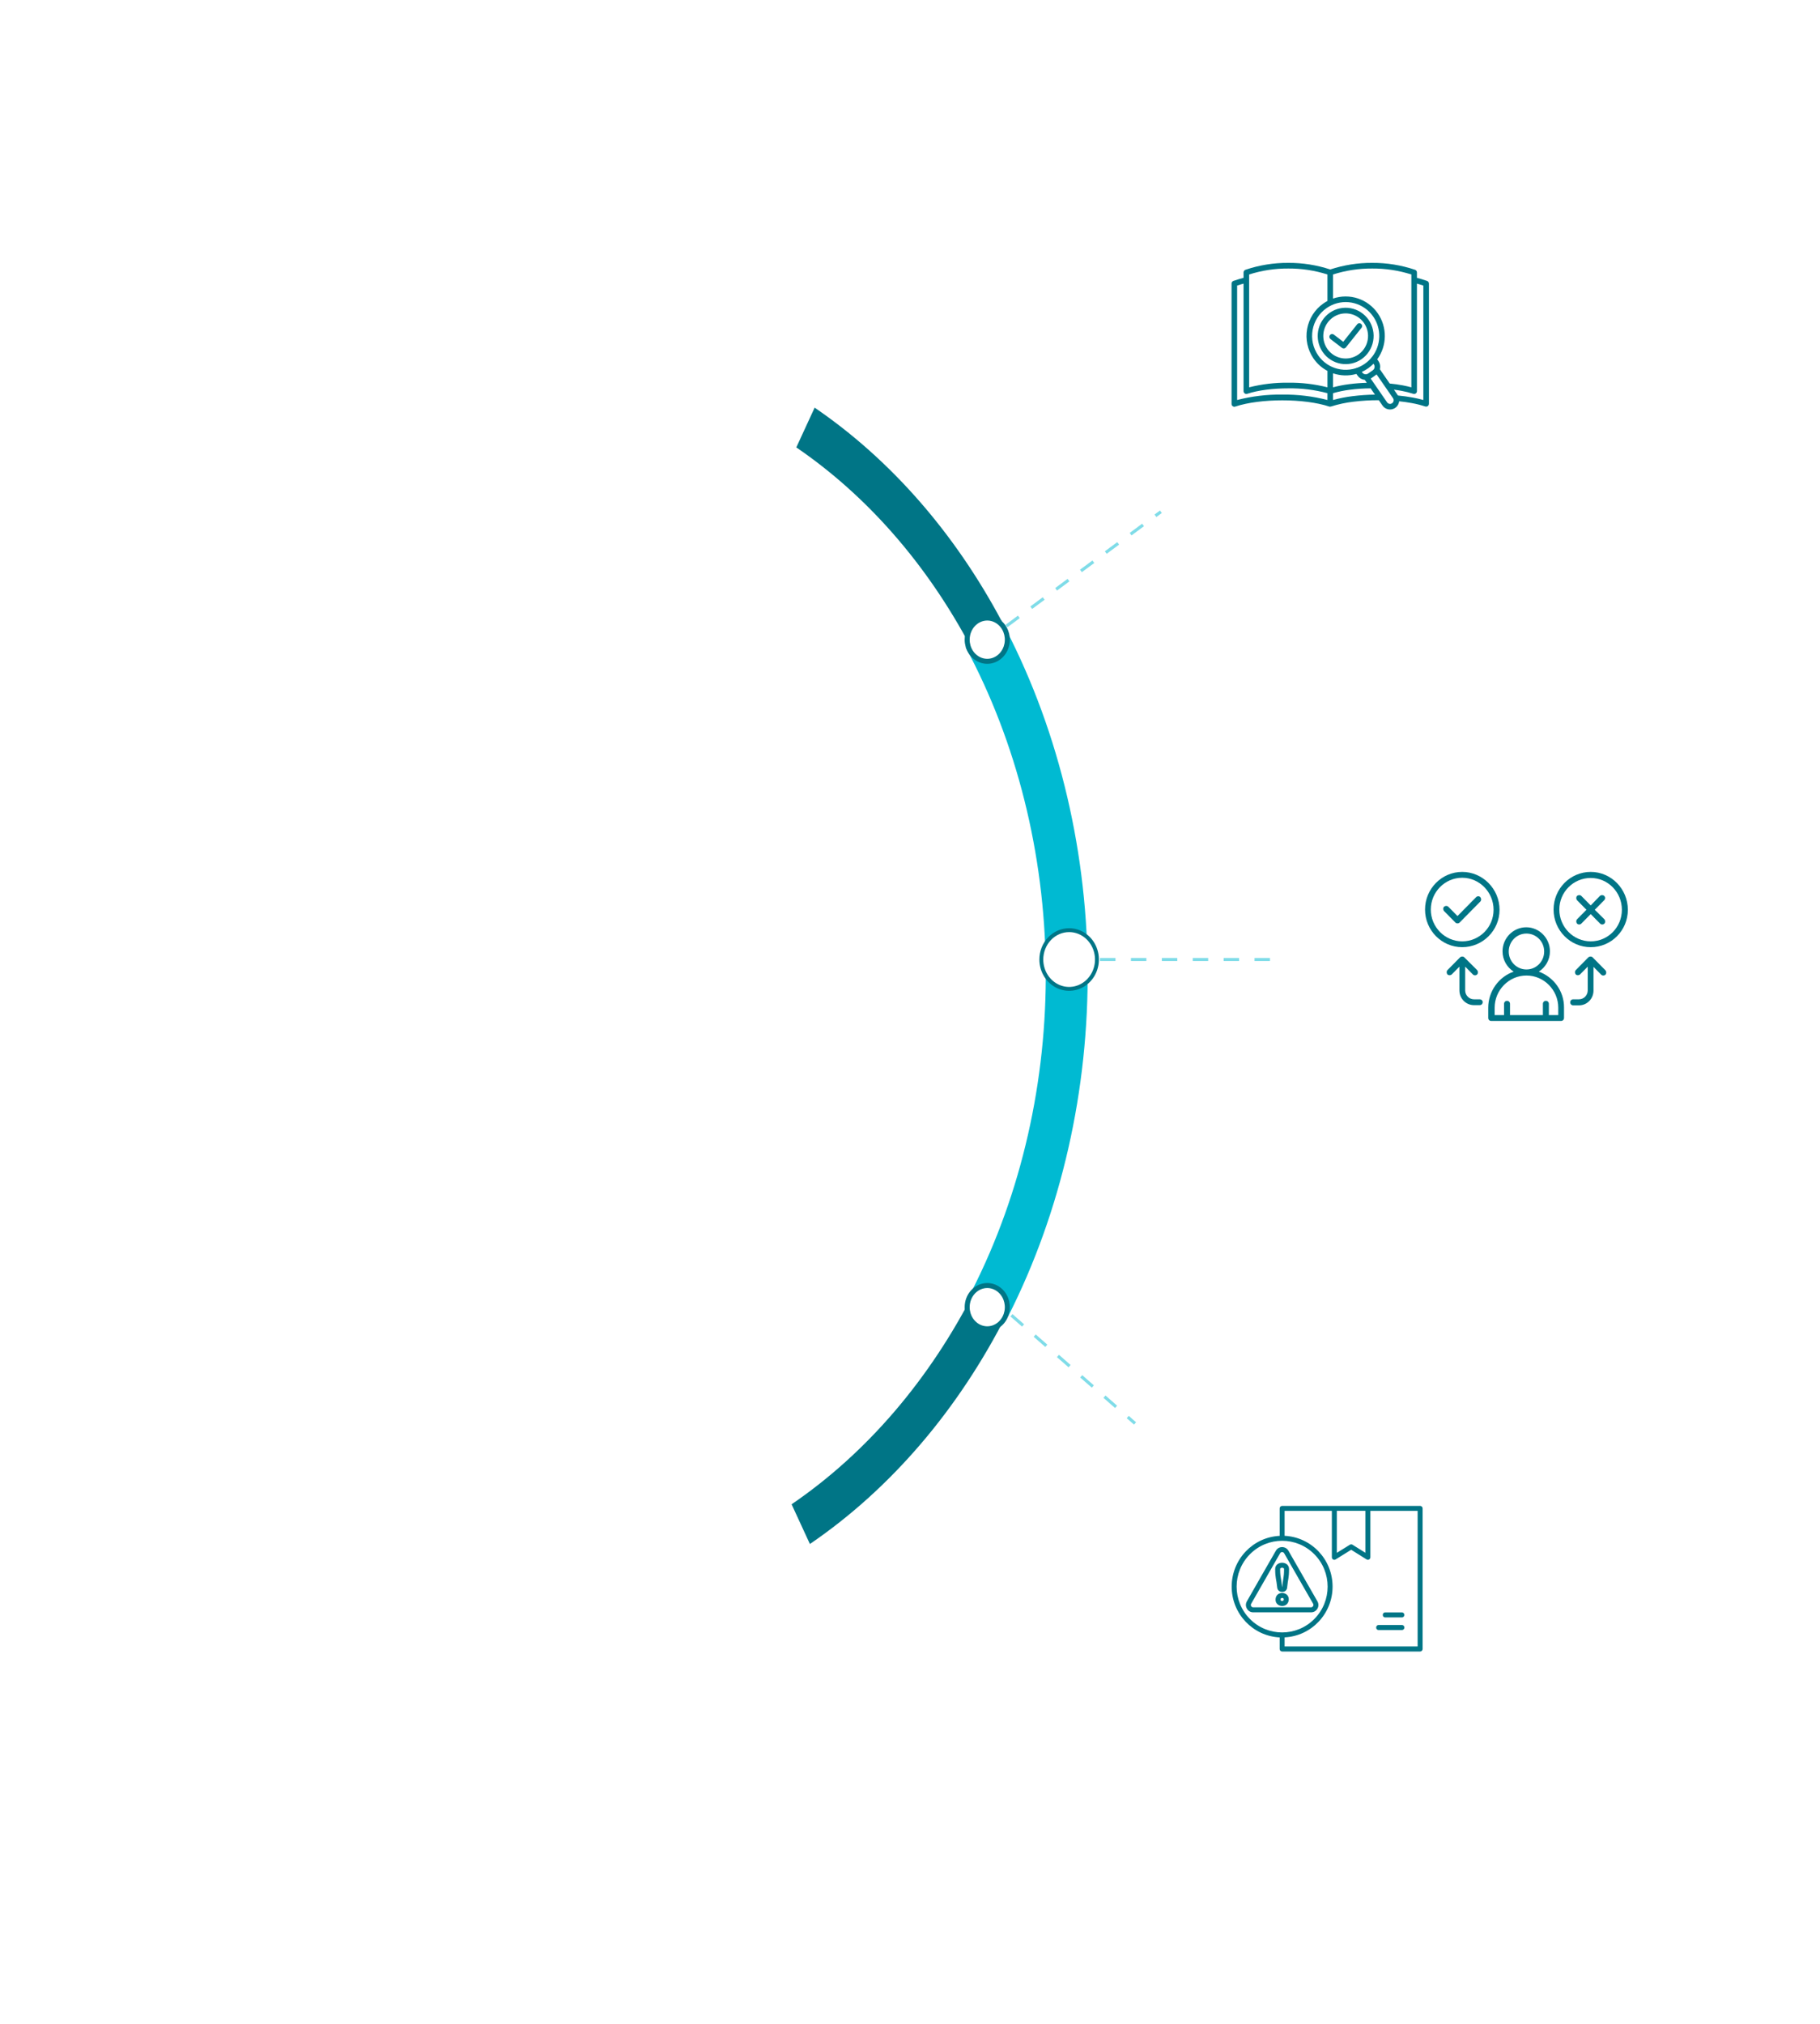 <svg width="589" height="655" viewBox="0 0 589 655" fill="none" xmlns="http://www.w3.org/2000/svg">
<g filter="url(#filter0_d_3313_3320)">
<path d="M416.701 307.986C416.57 321.852 414.919 335.662 411.778 349.167C410.917 352.984 411.471 356.984 413.337 360.422C415.202 363.86 418.251 366.5 421.915 367.85L534.628 410.096C536.708 410.879 538.928 411.221 541.146 411.102C543.365 410.983 545.536 410.405 547.521 409.405C549.506 408.405 551.264 407.004 552.683 405.29C554.102 403.576 555.153 401.587 555.768 399.446C572.375 340.633 572.999 278.44 557.575 219.306C557.003 217.154 555.992 215.143 554.608 213.401C553.223 211.659 551.494 210.223 549.529 209.184C547.564 208.144 545.406 207.523 543.19 207.359C540.974 207.196 538.748 207.494 536.653 208.234L423.115 248.211C419.429 249.499 416.336 252.086 414.413 255.491C412.489 258.896 411.867 262.886 412.661 266.716C415.512 280.283 416.867 294.123 416.701 307.986V307.986Z" fill="white"/>
</g>
<g filter="url(#filter1_d_3313_3320)">
<path d="M339.669 509.224L405.147 613.056C406.361 614.982 407.962 616.637 409.85 617.915C411.738 619.193 413.871 620.068 416.115 620.483C418.359 620.898 420.665 620.845 422.887 620.327C425.109 619.809 427.2 618.838 429.026 617.474C474.748 583.357 511.386 538.595 535.734 487.103C536.708 485.045 537.244 482.808 537.306 480.534C537.368 478.259 536.957 475.997 536.097 473.889C535.238 471.781 533.949 469.873 532.312 468.287C530.675 466.701 528.726 465.47 526.587 464.673L411.288 421.703C407.52 420.311 403.372 420.334 399.619 421.767C395.867 423.201 392.767 425.948 390.899 429.494C378.996 451.833 362.801 471.62 343.236 487.731C340.12 490.268 338.038 493.85 337.381 497.806C336.725 501.763 337.538 505.822 339.669 509.224V509.224Z" fill="white"/>
</g>
<g filter="url(#filter2_d_3313_3320)">
<path d="M344.78 111.453L409.574 13.132C410.775 11.309 412.343 9.753 414.178 8.563C416.013 7.373 418.076 6.576 420.236 6.221C422.396 5.866 424.607 5.961 426.728 6.501C428.849 7.04 430.835 8.012 432.561 9.355C475.754 42.955 510.03 86.589 532.391 136.441C533.286 138.433 533.756 140.589 533.772 142.771C533.788 144.954 533.35 147.116 532.485 149.121C531.62 151.126 530.347 152.931 528.747 154.42C527.146 155.91 525.253 157.053 523.187 157.777L411.782 196.769C408.141 198.031 404.164 197.929 400.592 196.482C397.021 195.035 394.101 192.341 392.378 188.905C381.392 167.251 366.241 147.962 347.787 132.135C344.847 129.642 342.92 126.166 342.366 122.359C341.812 118.552 342.671 114.675 344.78 111.453V111.453Z" fill="white"/>
</g>
<path d="M326.256 425.983C343.478 391.998 352.402 352.755 351.986 312.831C351.57 272.908 341.831 233.953 323.906 200.51L312.553 209.519C329.074 240.342 338.05 276.245 338.433 313.041C338.816 349.836 330.592 386.005 314.719 417.327L326.256 425.983Z" fill="#00BAD2"/>
<path d="M262.106 499.64C288.199 481.843 310.129 456.253 325.826 425.286L315.512 417.556C300.895 446.391 280.474 470.219 256.179 486.791L262.106 499.64Z" fill="#007586"/>
<path d="M263.639 131.913C288.158 148.648 308.955 172.402 324.231 201.119L314.052 209.136C299.847 182.432 280.507 160.343 257.706 144.78L263.639 131.913Z" fill="#007586"/>
<path d="M346 301C347.78 301 349.52 301.557 351 302.601C352.48 303.645 353.634 305.129 354.315 306.864C354.996 308.6 355.174 310.511 354.827 312.353C354.48 314.196 353.623 315.889 352.364 317.218C351.105 318.546 349.502 319.451 347.756 319.817C346.01 320.184 344.2 319.996 342.556 319.277C340.911 318.558 339.506 317.34 338.517 315.778C337.528 314.216 337 312.379 337 310.5C337 307.98 337.948 305.564 339.636 303.782C341.324 302.001 343.613 301 346 301V301Z" fill="white" stroke="#007586" stroke-width="1.26" stroke-miterlimit="10"/>
<path d="M319.5 200C320.786 200 322.042 200.411 323.111 201.18C324.18 201.949 325.013 203.042 325.505 204.321C325.997 205.6 326.126 207.008 325.875 208.366C325.624 209.724 325.005 210.971 324.096 211.95C323.187 212.929 322.029 213.595 320.768 213.865C319.507 214.136 318.2 213.997 317.013 213.467C315.825 212.937 314.81 212.04 314.095 210.889C313.381 209.738 313 208.384 313 207C313 205.143 313.685 203.363 314.904 202.05C316.123 200.738 317.776 200 319.5 200V200Z" fill="white" stroke="#007586" stroke-width="1.62" stroke-miterlimit="10"/>
<path d="M319.5 416C320.786 416 322.042 416.411 323.111 417.18C324.18 417.949 325.013 419.042 325.505 420.321C325.997 421.6 326.126 423.008 325.875 424.366C325.624 425.724 325.005 426.971 324.096 427.95C323.187 428.929 322.029 429.595 320.768 429.865C319.507 430.136 318.2 429.997 317.013 429.467C315.825 428.937 314.81 428.04 314.095 426.889C313.381 425.738 313 424.384 313 423C313 421.143 313.685 419.363 314.904 418.05C316.123 416.738 317.776 416 319.5 416V416Z" fill="white" stroke="#007586" stroke-width="1.62" stroke-miterlimit="10"/>
<g clip-path="url(#clip0_3313_3320)">
<path fill-rule="evenodd" clip-rule="evenodd" d="M402.443 91.786C402.169 91.861 401.895 91.939 401.62 92.02C401.194 92.146 400.777 92.277 400.368 92.413V129.44C405.142 128.213 410.055 127.623 414.982 127.687V127.69C419.908 127.626 424.822 128.215 429.596 129.44V127.24C425.464 126.134 421.2 125.606 416.925 125.673C412.052 125.673 407.193 126.257 403.666 127.426C403.529 127.478 403.382 127.495 403.237 127.477C403.092 127.459 402.953 127.405 402.833 127.321C402.713 127.237 402.614 127.125 402.547 126.995C402.479 126.864 402.443 126.719 402.443 126.572V91.784V91.786ZM430.359 101.198C432.33 99.832 434.757 99.307 437.111 99.738C439.464 100.169 441.553 101.521 442.921 103.5L442.931 103.514L442.947 103.537C444.302 105.524 444.823 107.971 444.395 110.344C443.967 112.716 442.626 114.822 440.664 116.201L440.65 116.212L440.626 116.228C438.668 117.586 436.259 118.113 433.918 117.696C431.577 117.279 429.493 115.951 428.115 113.999C428.101 113.978 428.052 113.914 428.044 113.89C426.695 111.916 426.171 109.487 426.583 107.127C426.995 104.767 428.312 102.665 430.248 101.274L430.292 101.23L430.358 101.197L430.359 101.198ZM431.353 102.721C432.924 101.617 434.864 101.185 436.75 101.52C438.636 101.856 440.313 102.931 441.413 104.511L441.424 104.528L441.435 104.542C442.533 106.128 442.961 108.089 442.625 109.993C442.29 111.897 441.218 113.588 439.645 114.696L439.631 114.707C438.061 115.81 436.122 116.242 434.237 115.908C432.352 115.574 430.675 114.5 429.573 112.922L429.542 112.858L429.502 112.819C428.43 111.23 428.023 109.279 428.369 107.389C428.716 105.5 429.788 103.824 431.352 102.726L431.353 102.721ZM428.287 98.2L428.264 98.215L428.25 98.226C425.495 100.161 423.614 103.12 423.019 106.452C422.425 109.784 423.166 113.218 425.08 116L425.129 116.072L425.141 116.084C426.295 117.734 427.823 119.084 429.597 120.021V125.337C425.455 124.291 421.196 123.788 416.927 123.842C412.657 123.788 408.398 124.291 404.256 125.337V88.819C408.354 87.515 412.629 86.865 416.927 86.894C421.224 86.865 425.498 87.515 429.596 88.819V97.4C429.144 97.64 428.707 97.907 428.287 98.2ZM443.735 115.855C443.137 116.555 442.454 117.176 441.701 117.704C440.944 118.236 440.122 118.669 439.256 118.992C439.092 119.002 438.934 119.057 438.799 119.151C436.213 119.981 433.412 119.808 430.946 118.665C430.908 118.643 430.867 118.623 430.826 118.608C429.124 117.793 427.663 116.544 426.587 114.986L426.576 114.969C424.93 112.588 424.289 109.645 424.795 106.787C425.301 103.93 426.912 101.392 429.274 99.732L429.288 99.721C429.784 99.372 430.308 99.066 430.855 98.804C430.879 98.794 430.903 98.782 430.926 98.77C433.244 97.685 435.868 97.46 438.335 98.132C440.803 98.805 442.956 100.334 444.416 102.449C445.744 104.37 446.427 106.67 446.364 109.011C446.301 111.352 445.495 113.611 444.064 115.456L444.058 115.46C443.918 115.558 443.809 115.694 443.742 115.851L443.735 115.855ZM443.589 122.504L448.897 130.192C449.057 130.422 449.292 130.587 449.562 130.658C449.831 130.728 450.117 130.699 450.367 130.576C450.617 130.453 450.815 130.244 450.926 129.986C451.036 129.728 451.052 129.439 450.97 129.171C450.963 129.151 450.956 129.131 450.949 129.11C450.915 129.017 450.869 128.928 450.812 128.846L448.524 125.532C448.51 125.514 448.498 125.496 448.485 125.478L445.503 121.161C445.459 121.198 445.414 121.232 445.368 121.268L445.362 121.274L443.806 122.366C443.735 122.416 443.664 122.464 443.587 122.509L443.589 122.504ZM442.331 123.875L441.674 122.923C441.587 122.915 441.5 122.902 441.414 122.887C441 122.813 440.605 122.658 440.25 122.43C439.896 122.202 439.59 121.906 439.349 121.559L438.966 121.005C436.485 121.713 433.848 121.644 431.406 120.808V125.343C433.079 124.89 434.78 124.552 436.499 124.333C438.434 124.079 440.38 123.926 442.331 123.875ZM444.973 127.7C442.543 127.732 440.116 127.9 437.703 128.201C435.577 128.458 433.472 128.873 431.406 129.442V127.24C433.15 126.733 434.931 126.363 436.731 126.136C439 125.841 441.284 125.685 443.571 125.671L444.973 127.7ZM452.806 129.856C452.799 129.919 452.79 129.982 452.779 130.045C452.674 130.628 452.401 131.167 451.993 131.593C451.585 132.019 451.061 132.315 450.487 132.442C449.914 132.568 449.315 132.521 448.768 132.306C448.221 132.09 447.749 131.717 447.412 131.231L446.224 129.513C443.452 129.5 440.681 129.665 437.93 130.006C435.508 130.289 433.119 130.802 430.793 131.538C430.69 131.574 430.581 131.59 430.472 131.586H430.449H430.429H430.41H430.406H430.389H430.384H430.366H430.35H430.341H430.329H430.32L430.306 131.583H430.297H430.285H430.276H430.263H430.254H430.242H430.233L430.224 131.579C426.169 130.227 420.582 129.551 414.987 129.551C409.401 129.551 403.83 130.222 399.785 131.564C399.648 131.616 399.501 131.633 399.356 131.615C399.211 131.597 399.072 131.543 398.952 131.459C398.832 131.375 398.734 131.263 398.666 131.133C398.598 131.002 398.563 130.857 398.562 130.71V91.763C398.563 91.575 398.621 91.391 398.73 91.237C398.838 91.083 398.991 90.967 399.168 90.904C399.81 90.677 400.458 90.467 401.114 90.274C401.549 90.144 401.993 90.021 402.445 89.904V88.166C402.446 87.977 402.504 87.793 402.612 87.639C402.721 87.485 402.874 87.369 403.051 87.307C407.52 85.79 412.209 85.033 416.925 85.067C421.535 85.036 426.12 85.757 430.501 87.203C434.883 85.757 439.467 85.036 444.077 85.067C448.768 85.035 453.432 85.785 457.88 87.285C458.074 87.336 458.246 87.451 458.369 87.611C458.492 87.771 458.559 87.967 458.559 88.169V89.907C459.011 90.024 459.455 90.147 459.891 90.277C460.522 90.464 461.148 90.666 461.768 90.884C461.962 90.935 462.133 91.049 462.256 91.209C462.378 91.369 462.445 91.565 462.445 91.767V130.673C462.445 130.77 462.43 130.867 462.399 130.959C462.362 131.073 462.303 131.178 462.226 131.269C462.148 131.36 462.054 131.435 461.948 131.489C461.841 131.543 461.726 131.575 461.607 131.584C461.489 131.593 461.37 131.578 461.257 131.541C459.844 131.08 458.402 130.715 456.941 130.449C455.638 130.204 454.25 130.007 452.807 129.858L452.806 129.856ZM451.121 126.099L452.297 127.803C452.339 127.862 452.377 127.923 452.413 127.985C454.086 128.143 455.718 128.367 457.265 128.658C458.457 128.881 459.587 129.143 460.634 129.44V92.413C460.224 92.276 459.806 92.145 459.382 92.02C459.108 91.939 458.833 91.86 458.559 91.786V126.573C458.559 126.717 458.525 126.859 458.46 126.988C458.394 127.116 458.3 127.227 458.184 127.312C458.068 127.396 457.934 127.452 457.793 127.474C457.652 127.496 457.507 127.484 457.371 127.439C456.152 127.041 454.908 126.726 453.647 126.494C452.84 126.342 451.994 126.208 451.119 126.099H451.121ZM446.556 119.49L449.751 124.111C451.21 124.255 452.634 124.449 453.985 124.705C454.959 124.889 455.886 125.101 456.754 125.343V88.819C452.656 87.515 448.381 86.865 444.083 86.894C439.784 86.865 435.506 87.514 431.406 88.819V96.614C434.011 95.723 436.831 95.709 439.444 96.574C442.057 97.439 444.32 99.136 445.894 101.409L445.92 101.448C447.416 103.635 448.199 106.238 448.162 108.894C448.125 111.55 447.269 114.129 445.712 116.273L446.093 116.824C446.332 117.172 446.501 117.564 446.59 117.978C446.679 118.392 446.686 118.82 446.611 119.237C446.596 119.321 446.578 119.405 446.556 119.488V119.49ZM444.71 119.298C444.722 119.268 444.735 119.239 444.749 119.211C444.839 118.993 444.874 118.756 444.849 118.522C444.824 118.287 444.741 118.063 444.607 117.869L444.497 117.708C443.975 118.237 443.409 118.719 442.805 119.15L442.734 119.199C442.1 119.645 441.428 120.032 440.725 120.355L440.837 120.517C440.972 120.712 441.153 120.869 441.364 120.974C441.575 121.079 441.809 121.129 442.044 121.118C442.075 121.118 442.105 121.112 442.136 121.111C442.368 121.086 442.589 121.002 442.78 120.867L444.267 119.823C444.459 119.689 444.614 119.508 444.717 119.298H444.71ZM430.559 109.706L434.316 112.585C434.503 112.728 434.738 112.791 434.97 112.763C435.203 112.734 435.416 112.615 435.563 112.43L440.578 106.131C440.663 106.04 440.727 105.932 440.768 105.814C440.809 105.696 440.826 105.571 440.817 105.446C440.808 105.321 440.773 105.2 440.716 105.089C440.658 104.978 440.578 104.881 440.481 104.803C440.385 104.724 440.273 104.667 440.153 104.634C440.034 104.602 439.908 104.594 439.786 104.612C439.663 104.631 439.545 104.674 439.44 104.74C439.335 104.806 439.244 104.893 439.174 104.996L434.706 110.608L431.653 108.265C431.559 108.193 431.452 108.14 431.337 108.11C431.223 108.08 431.104 108.073 430.986 108.089C430.869 108.105 430.756 108.144 430.654 108.204C430.552 108.265 430.462 108.345 430.391 108.44C430.319 108.535 430.267 108.643 430.237 108.758C430.207 108.874 430.2 108.994 430.216 109.112C430.232 109.23 430.271 109.344 430.33 109.447C430.39 109.55 430.469 109.64 430.564 109.713L430.559 109.706Z" fill="#007586"/>
</g>
<line opacity="0.5" x1="325.703" y1="202.598" x2="375.703" y2="165.598" stroke="#00BAD2" stroke-dasharray="5 5"/>
<line opacity="0.5" x1="356" y1="310.5" x2="416" y2="310.5" stroke="#00BAD2" stroke-dasharray="5 5"/>
<line opacity="0.5" x1="327.329" y1="425.624" x2="367.329" y2="460.624" stroke="#00BAD2" stroke-dasharray="5 5"/>
<g clip-path="url(#clip1_3313_3320)">
<path d="M478.871 323.378H477.006C475.486 323.378 474.172 322.118 474.172 320.507V312.807L476.66 315.328C476.868 315.539 477.076 315.607 477.351 315.607C477.626 315.607 477.834 315.536 478.042 315.328C478.388 314.978 478.388 314.35 478.042 313.928L473.894 309.8C473.548 309.45 472.928 309.45 472.512 309.8L468.437 313.928C468.091 314.278 468.091 314.907 468.437 315.328C468.782 315.678 469.403 315.678 469.819 315.328L472.307 312.807V320.507C472.307 323.168 474.45 325.268 477.006 325.268H478.871C479.424 325.268 479.837 324.847 479.837 324.289C479.837 323.729 479.354 323.378 478.871 323.378Z" fill="#007586"/>
<path d="M515.418 309.8C515.072 309.45 514.452 309.45 514.036 309.8L509.961 313.928C509.615 314.278 509.615 314.907 509.961 315.328C510.306 315.678 510.927 315.678 511.343 315.328L513.831 312.807V320.507C513.831 322.047 512.587 323.378 510.997 323.378H509.132C508.579 323.378 508.166 323.8 508.166 324.357C508.166 324.918 508.582 325.336 509.132 325.336H510.997C513.623 325.336 515.696 323.165 515.696 320.576V312.876L518.184 315.397C518.392 315.607 518.6 315.676 518.875 315.676C519.15 315.676 519.358 315.605 519.566 315.397C519.911 315.047 519.911 314.418 519.566 313.997L515.418 309.8Z" fill="#007586"/>
<path d="M473.202 282.15C466.568 282.15 461.182 287.611 461.182 294.329C461.182 301.05 466.571 306.507 473.202 306.507C479.836 306.51 485.293 301.121 485.293 294.399C485.293 287.678 479.836 282.149 473.202 282.149V282.15ZM473.202 304.622C467.605 304.622 463.046 300 463.046 294.332C463.046 288.661 467.608 284.043 473.202 284.043C478.8 284.04 483.361 288.73 483.361 294.401C483.361 300.072 478.799 304.622 473.202 304.622Z" fill="#007586"/>
<path d="M477.693 290.339L471.683 296.429L468.711 293.418C468.366 293.068 467.745 293.068 467.329 293.418C466.984 293.768 466.984 294.397 467.329 294.818L470.992 298.529C471.2 298.739 471.407 298.808 471.683 298.808C471.958 298.808 472.166 298.736 472.374 298.529L479.075 291.739C479.42 291.389 479.42 290.76 479.075 290.339C478.729 289.921 478.109 289.921 477.693 290.339Z" fill="#007586"/>
<path d="M514.798 282.15C508.164 282.15 502.777 287.611 502.777 294.329C502.777 301.05 508.167 306.507 514.798 306.507C521.429 306.51 526.818 301.121 526.818 294.399C526.818 287.678 521.429 282.149 514.798 282.149V282.15ZM514.798 304.622C509.2 304.622 504.642 300 504.642 294.332C504.639 288.661 509.201 284.111 514.798 284.111C520.393 284.111 524.884 288.729 524.884 294.4C524.884 300.071 520.393 304.622 514.798 304.622Z" fill="#007586"/>
<path d="M519.148 289.922C518.802 289.572 518.181 289.572 517.766 289.922L514.797 293.001L511.758 289.922C511.413 289.572 510.792 289.572 510.376 289.922C510.031 290.272 510.031 290.901 510.376 291.322L513.415 294.401L510.376 297.479C510.031 297.829 510.031 298.458 510.376 298.879C510.584 299.09 510.792 299.158 511.067 299.158C511.342 299.158 511.55 299.087 511.758 298.879L514.797 295.801L517.836 298.879C518.044 299.09 518.252 299.158 518.527 299.158C518.802 299.158 519.01 299.087 519.218 298.879C519.563 298.529 519.563 297.901 519.218 297.479L516.109 294.401L519.148 291.322C519.563 290.901 519.563 290.272 519.148 289.922Z" fill="#007586"/>
<path d="M498.008 314.422C500.151 313.022 501.6 310.643 501.6 307.843C501.6 303.572 498.146 300.071 493.93 300.071C489.714 300.071 486.259 303.571 486.259 307.843C486.259 310.643 487.711 313.022 489.851 314.422C485.085 316.1 481.631 320.722 481.631 326.111V329.4C481.631 329.961 482.046 330.379 482.597 330.379H505.189C505.742 330.379 506.155 329.958 506.155 329.4V326.111C506.228 320.721 502.774 316.172 498.008 314.422ZM488.265 307.911C488.265 304.69 490.821 302.1 494 302.1C497.179 302.1 499.735 304.69 499.735 307.911C499.735 311.132 497.179 313.722 494 313.722C490.821 313.722 488.265 311.129 488.265 307.911ZM504.293 328.49H501.254V324.85C501.254 324.29 500.839 323.871 500.288 323.871C499.735 323.871 499.322 324.292 499.322 324.85V328.49H488.68V324.85C488.68 324.29 488.265 323.871 487.714 323.871C487.161 323.871 486.748 324.292 486.748 324.85V328.49H483.709V326.111C483.709 320.371 488.338 315.682 494.002 315.682C499.667 315.682 504.296 320.372 504.296 326.111L504.293 328.49Z" fill="#007586"/>
</g>
<g clip-path="url(#clip2_3313_3320)">
<path d="M413.342 513.746C413.063 510.897 412.683 510.779 412.683 507.738C412.683 505.022 417.165 505.022 417.165 507.738C417.165 510.779 416.813 510.912 416.55 513.731C416.403 515.621 413.532 515.621 413.342 513.746ZM414.558 510.956C414.675 511.576 414.807 512.285 414.924 513.54H414.968C415.217 510.75 415.554 510.587 415.554 507.738C415.554 507.177 414.279 507.177 414.279 507.738C414.294 509.48 414.411 510.115 414.558 510.956ZM412.8 517.673C412.8 514.676 417.077 514.883 417.077 517.51C417.062 520.507 412.8 520.3 412.8 517.673ZM414.675 517.141C414.323 517.289 414.206 518.086 414.938 518.086C415.612 518.086 415.686 517.082 414.924 517.082C414.836 517.097 414.763 517.112 414.675 517.141ZM417.004 501.878L426.35 518.19C426.774 518.928 426.789 519.828 426.35 520.566C426.145 520.935 425.837 521.23 425.485 521.437C425.134 521.644 424.724 521.747 424.299 521.747H405.563C404.699 521.747 403.952 521.304 403.527 520.551C403.088 519.784 403.103 518.898 403.557 518.13C406.677 512.698 409.753 507.236 412.902 501.819C413.825 500.195 416.154 500.283 417.004 501.878ZM420.271 510.809L415.612 502.675C415.231 502.04 414.528 502.188 414.279 502.63L404.934 518.942C404.787 519.208 404.743 519.459 404.904 519.74C405.051 519.99 405.256 520.123 405.563 520.123H424.299C424.445 520.123 424.577 520.094 424.68 520.02L424.958 519.74C425.09 519.503 425.09 519.223 424.958 518.972L420.271 510.809ZM415.729 496.991C424.401 497.42 431.257 504.623 431.257 513.421C431.257 522.22 424.387 529.438 415.729 529.851V532.789H458.781V488.917H443.488V503.944C443.488 504.564 442.814 504.992 442.229 504.609L437.277 501.509L432.238 504.638C431.711 504.978 431.022 504.579 431.022 503.944V488.917H415.729V496.991ZM414.133 529.866C405.476 529.438 398.605 522.234 398.605 513.436C398.605 504.638 405.476 497.42 414.133 497.006V488.12C414.133 487.677 414.484 487.308 414.938 487.308H459.587C460.026 487.308 460.393 487.662 460.393 488.12V533.616C460.393 534.059 460.026 534.428 459.587 534.428H414.938C414.499 534.428 414.133 534.073 414.133 533.616V529.866ZM425.339 502.94C419.597 497.154 410.266 497.154 404.523 502.94C398.767 508.727 398.767 518.13 404.523 523.917C410.266 529.704 419.597 529.704 425.339 523.917C431.096 518.13 431.096 508.727 425.339 502.94ZM446.154 527.475C445.1 527.475 445.1 525.866 446.154 525.866H453.698C454.753 525.866 454.753 527.475 453.698 527.475H446.154ZM448.293 523.4C447.238 523.4 447.238 521.777 448.293 521.777H453.684C454.738 521.777 454.738 523.4 453.684 523.4H448.293ZM432.634 488.917V502.498L436.867 499.87C437.116 499.722 437.438 499.708 437.702 499.87L441.877 502.483V488.902H432.634V488.917Z" fill="#007586"/>
</g>
<defs>
<filter id="filter0_d_3313_3320" x="391.383" y="201.315" width="197.316" height="243.81" filterUnits="userSpaceOnUse" color-interpolation-filters="sRGB">
<feFlood flood-opacity="0" result="BackgroundImageFix"/>
<feColorMatrix in="SourceAlpha" type="matrix" values="0 0 0 0 0 0 0 0 0 0 0 0 0 0 0 0 0 0 127 0" result="hardAlpha"/>
<feOffset dy="14"/>
<feGaussianBlur stdDeviation="10"/>
<feComposite in2="hardAlpha" operator="out"/>
<feColorMatrix type="matrix" values="0 0 0 0 0 0 0 0 0 0 0 0 0 0 0 0 0 0 0.08 0"/>
<feBlend mode="normal" in2="BackgroundImageFix" result="effect1_dropShadow_3313_3320"/>
<feBlend mode="normal" in="SourceGraphic" in2="effect1_dropShadow_3313_3320" result="shape"/>
</filter>
<filter id="filter1_d_3313_3320" x="317.16" y="414.675" width="240.152" height="240.084" filterUnits="userSpaceOnUse" color-interpolation-filters="sRGB">
<feFlood flood-opacity="0" result="BackgroundImageFix"/>
<feColorMatrix in="SourceAlpha" type="matrix" values="0 0 0 0 0 0 0 0 0 0 0 0 0 0 0 0 0 0 127 0" result="hardAlpha"/>
<feOffset dy="14"/>
<feGaussianBlur stdDeviation="10"/>
<feComposite in2="hardAlpha" operator="out"/>
<feColorMatrix type="matrix" values="0 0 0 0 0 0 0 0 0 0 0 0 0 0 0 0 0 0 0.08 0"/>
<feBlend mode="normal" in2="BackgroundImageFix" result="effect1_dropShadow_3313_3320"/>
<feBlend mode="normal" in="SourceGraphic" in2="effect1_dropShadow_3313_3320" result="shape"/>
</filter>
<filter id="filter2_d_3313_3320" x="322.201" y="0.011" width="231.572" height="231.636" filterUnits="userSpaceOnUse" color-interpolation-filters="sRGB">
<feFlood flood-opacity="0" result="BackgroundImageFix"/>
<feColorMatrix in="SourceAlpha" type="matrix" values="0 0 0 0 0 0 0 0 0 0 0 0 0 0 0 0 0 0 127 0" result="hardAlpha"/>
<feOffset dy="14"/>
<feGaussianBlur stdDeviation="10"/>
<feComposite in2="hardAlpha" operator="out"/>
<feColorMatrix type="matrix" values="0 0 0 0 0 0 0 0 0 0 0 0 0 0 0 0 0 0 0.08 0"/>
<feBlend mode="normal" in2="BackgroundImageFix" result="effect1_dropShadow_3313_3320"/>
<feBlend mode="normal" in="SourceGraphic" in2="effect1_dropShadow_3313_3320" result="shape"/>
</filter>
<clipPath id="clip0_3313_3320">
<rect width="71" height="68" fill="white" transform="translate(395 73)"/>
</clipPath>
<clipPath id="clip1_3313_3320">
<rect width="76" height="70" fill="white" transform="translate(456 272)"/>
</clipPath>
<clipPath id="clip2_3313_3320">
<rect width="75" height="62" fill="white" transform="translate(392 480)"/>
</clipPath>
</defs>
</svg>
